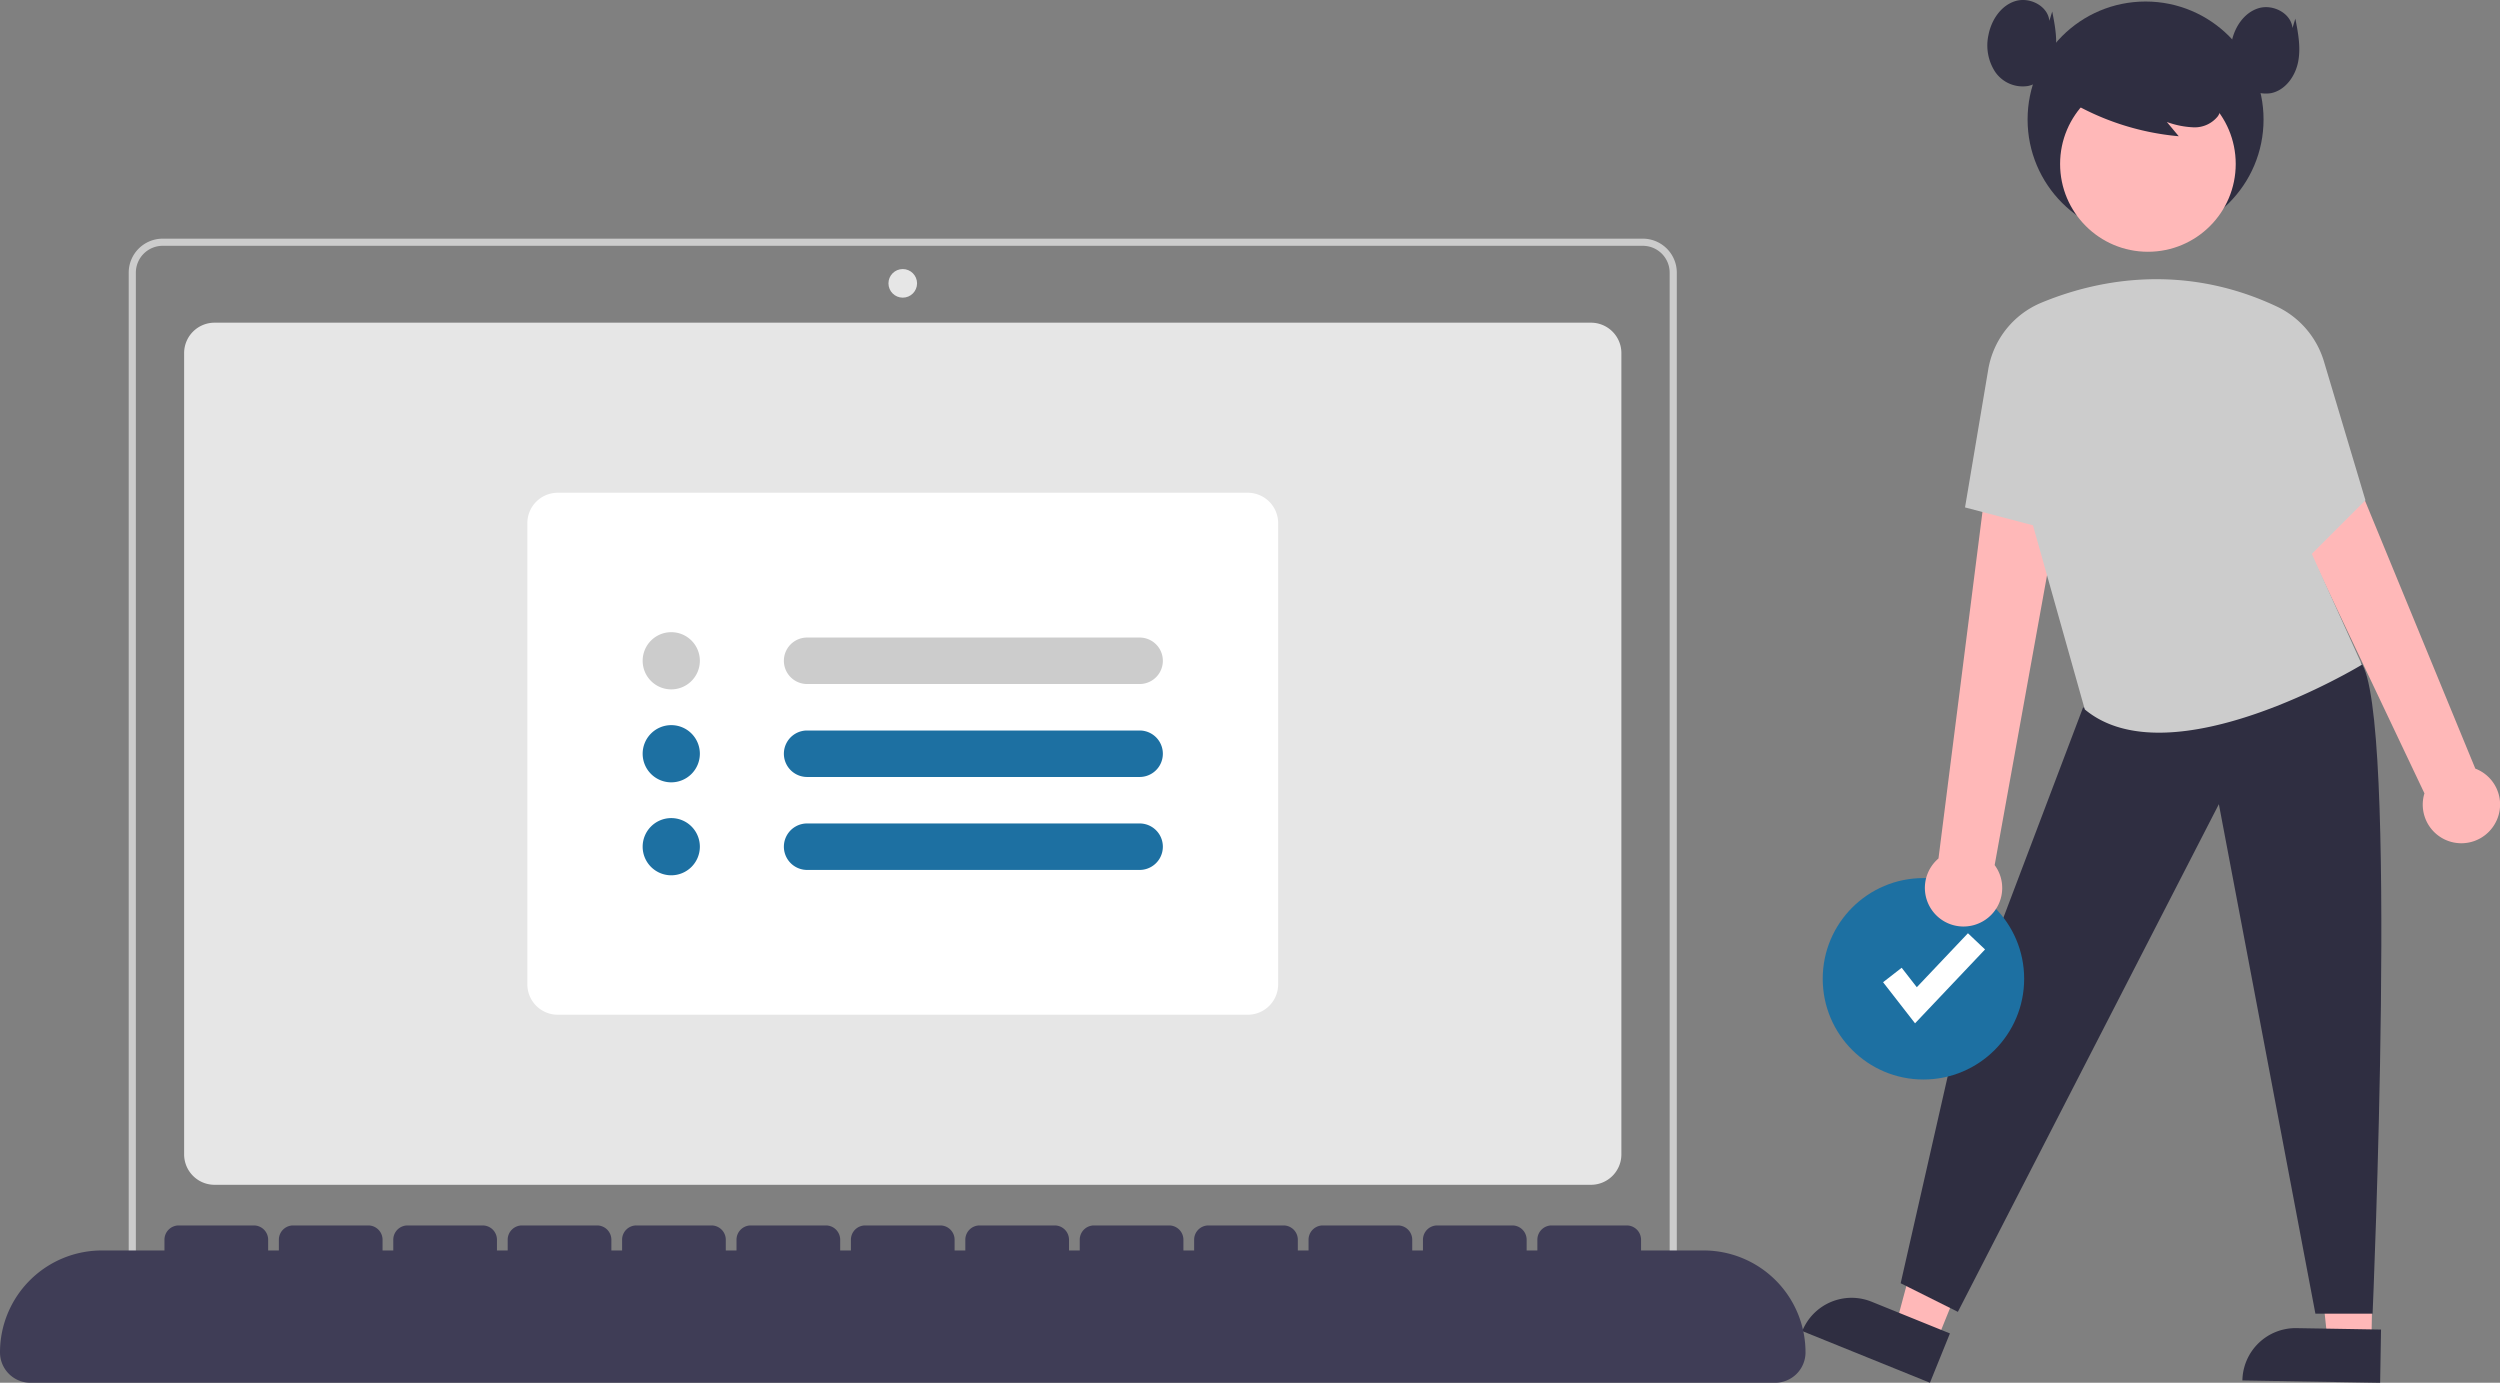 <svg xmlns="http://www.w3.org/2000/svg" data-name="Layer 1" width="699.247" height="386.754" viewBox="0 0 699.247 386.754" xmlns:xlink="http://www.w3.org/1999/xlink"><rect x="0" y="0" width="699.247" height="386.754" fill="#808080" stroke="none"/><path d="M736,678.632H351a8.51,8.51,0,0,1-8.5-8.5V446a8.51,8.51,0,0,1,8.5-8.5H736a8.51,8.51,0,0,1,8.5,8.5V670.132A8.51,8.51,0,0,1,736,678.632Z" transform="translate(-291 -347.246)" fill="#e6e6e6"/><path d="M760,710H327V423.5a9.511,9.511,0,0,1,9.5-9.5h414a9.511,9.511,0,0,1,9.5,9.5Zm-431-2H758V423.5a7.508,7.508,0,0,0-7.5-7.5h-414a7.508,7.508,0,0,0-7.5,7.5Z" transform="translate(-291 -347.246)" fill="#ccc"/><circle cx="252.5" cy="79.254" r="4" fill="#e6e6e6"/><path d="M640,631.066H447a8.51,8.51,0,0,1-8.5-8.5v-129a8.51,8.51,0,0,1,8.5-8.5H640a8.51,8.51,0,0,1,8.5,8.5v129A8.51,8.51,0,0,1,640,631.066Z" transform="translate(-291 -347.246)" fill="#fff"/><path d="M478.75,540.066a8,8,0,1,1,8-8A8.009,8.009,0,0,1,478.75,540.066Z" transform="translate(-291 -347.246)" fill="#ccc"/><path d="M478.75,566.066a8,8,0,1,1,8-8A8.009,8.009,0,0,1,478.75,566.066Z" transform="translate(-291 -347.246)" fill="#1d70a2"/><path d="M478.75,592.066a8,8,0,1,1,8-8A8.009,8.009,0,0,1,478.75,592.066Z" transform="translate(-291 -347.246)" fill="#1d70a2"/><path d="M516.75,525.566a6.5,6.5,0,0,0,0,13h93a6.5,6.5,0,0,0,0-13Z" transform="translate(-291 -347.246)" fill="#ccc"/><path d="M516.75,551.566a6.5,6.5,0,0,0,0,13h93a6.5,6.5,0,0,0,0-13Z" transform="translate(-291 -347.246)" fill="#1d70a2"/><path d="M516.75,577.566a6.5,6.5,0,0,0,0,13h93a6.5,6.5,0,0,0,0-13Z" transform="translate(-291 -347.246)" fill="#1d70a2"/><polygon points="663.288 375.328 651.03 375.122 645.991 327.743 664.083 328.047 663.288 375.328" fill="#ffb8b8"/><path d="M933.208,718.79h23.644a0,0,0,0,1,0,0v14.887a0,0,0,0,1,0,0H918.321a0,0,0,0,1,0,0v0A14.887,14.887,0,0,1,933.208,718.79Z" transform="translate(-278.665 -362.897) rotate(0.963)" fill="#2f2e41"/><polygon points="541.641 375.216 530.277 370.616 542.612 324.594 559.384 331.384 541.641 375.216" fill="#ffb8b8"/><path d="M811.361,712.428H835.005a0,0,0,0,1,0,0V727.315a0,0,0,0,1,0,0H796.474a0,0,0,0,1,0,0v0A14.887,14.887,0,0,1,811.361,712.428Z" transform="translate(38.712 -600.731) rotate(22.038)" fill="#2f2e41"/><path d="M873.614,545.171l-36,95-15,66,16,8,73-142,27,142.5h16s7.316-169.015-3.342-182.257Z" transform="translate(-291 -347.246)" fill="#2f2e41"/><circle cx="537.984" cy="273.766" r="28.172" fill="#1d70a2"/><polygon points="535.636 286.223 526.695 274.726 531.895 270.682 536.128 276.125 550.43 261.028 555.213 265.559 535.636 286.223" fill="#fff"/><circle cx="600.114" cy="33.426" r="33" fill="#2f2e41"/><path d="M845.061,605.23a10.743,10.743,0,0,0,3.842-16.018l25.033-138.54-23.36-.308L833.191,587.362a10.801,10.801,0,0,0,11.87,17.868Z" transform="translate(-291 -347.246)" fill="#ffb8b8"/><path d="M988.509,578.17a10.745,10.745,0,0,0-5.166-15.94l-44.701-108.58a19.782,19.782,0,0,0-28.735-9.27h0l59.206,124.761a10.801,10.801,0,0,0,19.396,9.029Z" transform="translate(-291 -347.246)" fill="#ffb8b8"/><circle cx="600.768" cy="45.859" r="24.561" fill="#ffb8b8"/><path d="M861.902,431.938c14.166-5.898,38.623-11.726,65.781.978a24.872,24.872,0,0,1,13.311,15.387l11.62,38.868-15,15,14,31s-53.5,32.5-77.5,12.5l-14.5-51.5-19-5,6.482-38.511A24.688,24.688,0,0,1,861.902,431.938Z" transform="translate(-291 -347.246)" fill="#ccc"/><path d="M868.796,374.941a73.041,73.041,0,0,0,31.599,10.412l-3.331-3.991a24.478,24.478,0,0,0,7.561,1.501,8.281,8.281,0,0,0,6.75-3.159,7.702,7.702,0,0,0,.516-7.115,14.589,14.589,0,0,0-4.589-5.739,27.323,27.323,0,0,0-25.431-4.545,16.33,16.33,0,0,0-7.595,4.872,9.236,9.236,0,0,0-1.863,8.561" transform="translate(-291 -347.246)" fill="#2f2e41"/><path d="M864.202,353.087c-.399-4.2-5.545-6.786-9.568-5.517s-6.665,5.32-7.464,9.463a13.575,13.575,0,0,0,1.831,10.248,9.339,9.339,0,0,0,9.257,4.011c3.979-.848,6.736-4.734,7.525-8.726s.006-8.107-.777-12.1" transform="translate(-291 -347.246)" fill="#2f2e41"/><path d="M932.202,355.087c-.399-4.2-5.545-6.786-9.568-5.517s-6.665,5.32-7.464,9.463a13.575,13.575,0,0,0,1.831,10.248,9.339,9.339,0,0,0,9.257,4.011c3.979-.848,6.736-4.734,7.525-8.726s.006-8.107-.777-12.1" transform="translate(-291 -347.246)" fill="#2f2e41"/><path d="M767.5,697H750v-3a4,4,0,0,0-4-4H725a4,4,0,0,0-4,4v3h-3v-3a4,4,0,0,0-4-4H693a4,4,0,0,0-4,4v3h-3v-3a4,4,0,0,0-4-4H661a4,4,0,0,0-4,4v3h-3v-3a4,4,0,0,0-4-4H629a4,4,0,0,0-4,4v3h-3v-3a4,4,0,0,0-4-4H597a4,4,0,0,0-4,4v3h-3v-3a4,4,0,0,0-4-4H565a4,4,0,0,0-4,4v3h-3v-3a4,4,0,0,0-4-4H533a4,4,0,0,0-4,4v3h-3v-3a4,4,0,0,0-4-4H501a4,4,0,0,0-4,4v3h-3v-3a4,4,0,0,0-4-4H469a4,4,0,0,0-4,4v3h-3v-3a4,4,0,0,0-4-4H437a4,4,0,0,0-4,4v3h-3v-3a4,4,0,0,0-4-4H405a4,4,0,0,0-4,4v3h-3v-3a4,4,0,0,0-4-4H373a4,4,0,0,0-4,4v3h-3v-3a4,4,0,0,0-4-4H341a4,4,0,0,0-4,4v3H319.5A28.5,28.5,0,0,0,291,725.5V725.5a8.5,8.5,0,0,0,8.5,8.5h488a8.5,8.5,0,0,0,8.5-8.5v-0A28.5,28.5,0,0,0,767.5,697Z" transform="translate(-291 -347.246)" fill="#3f3d56"/></svg>